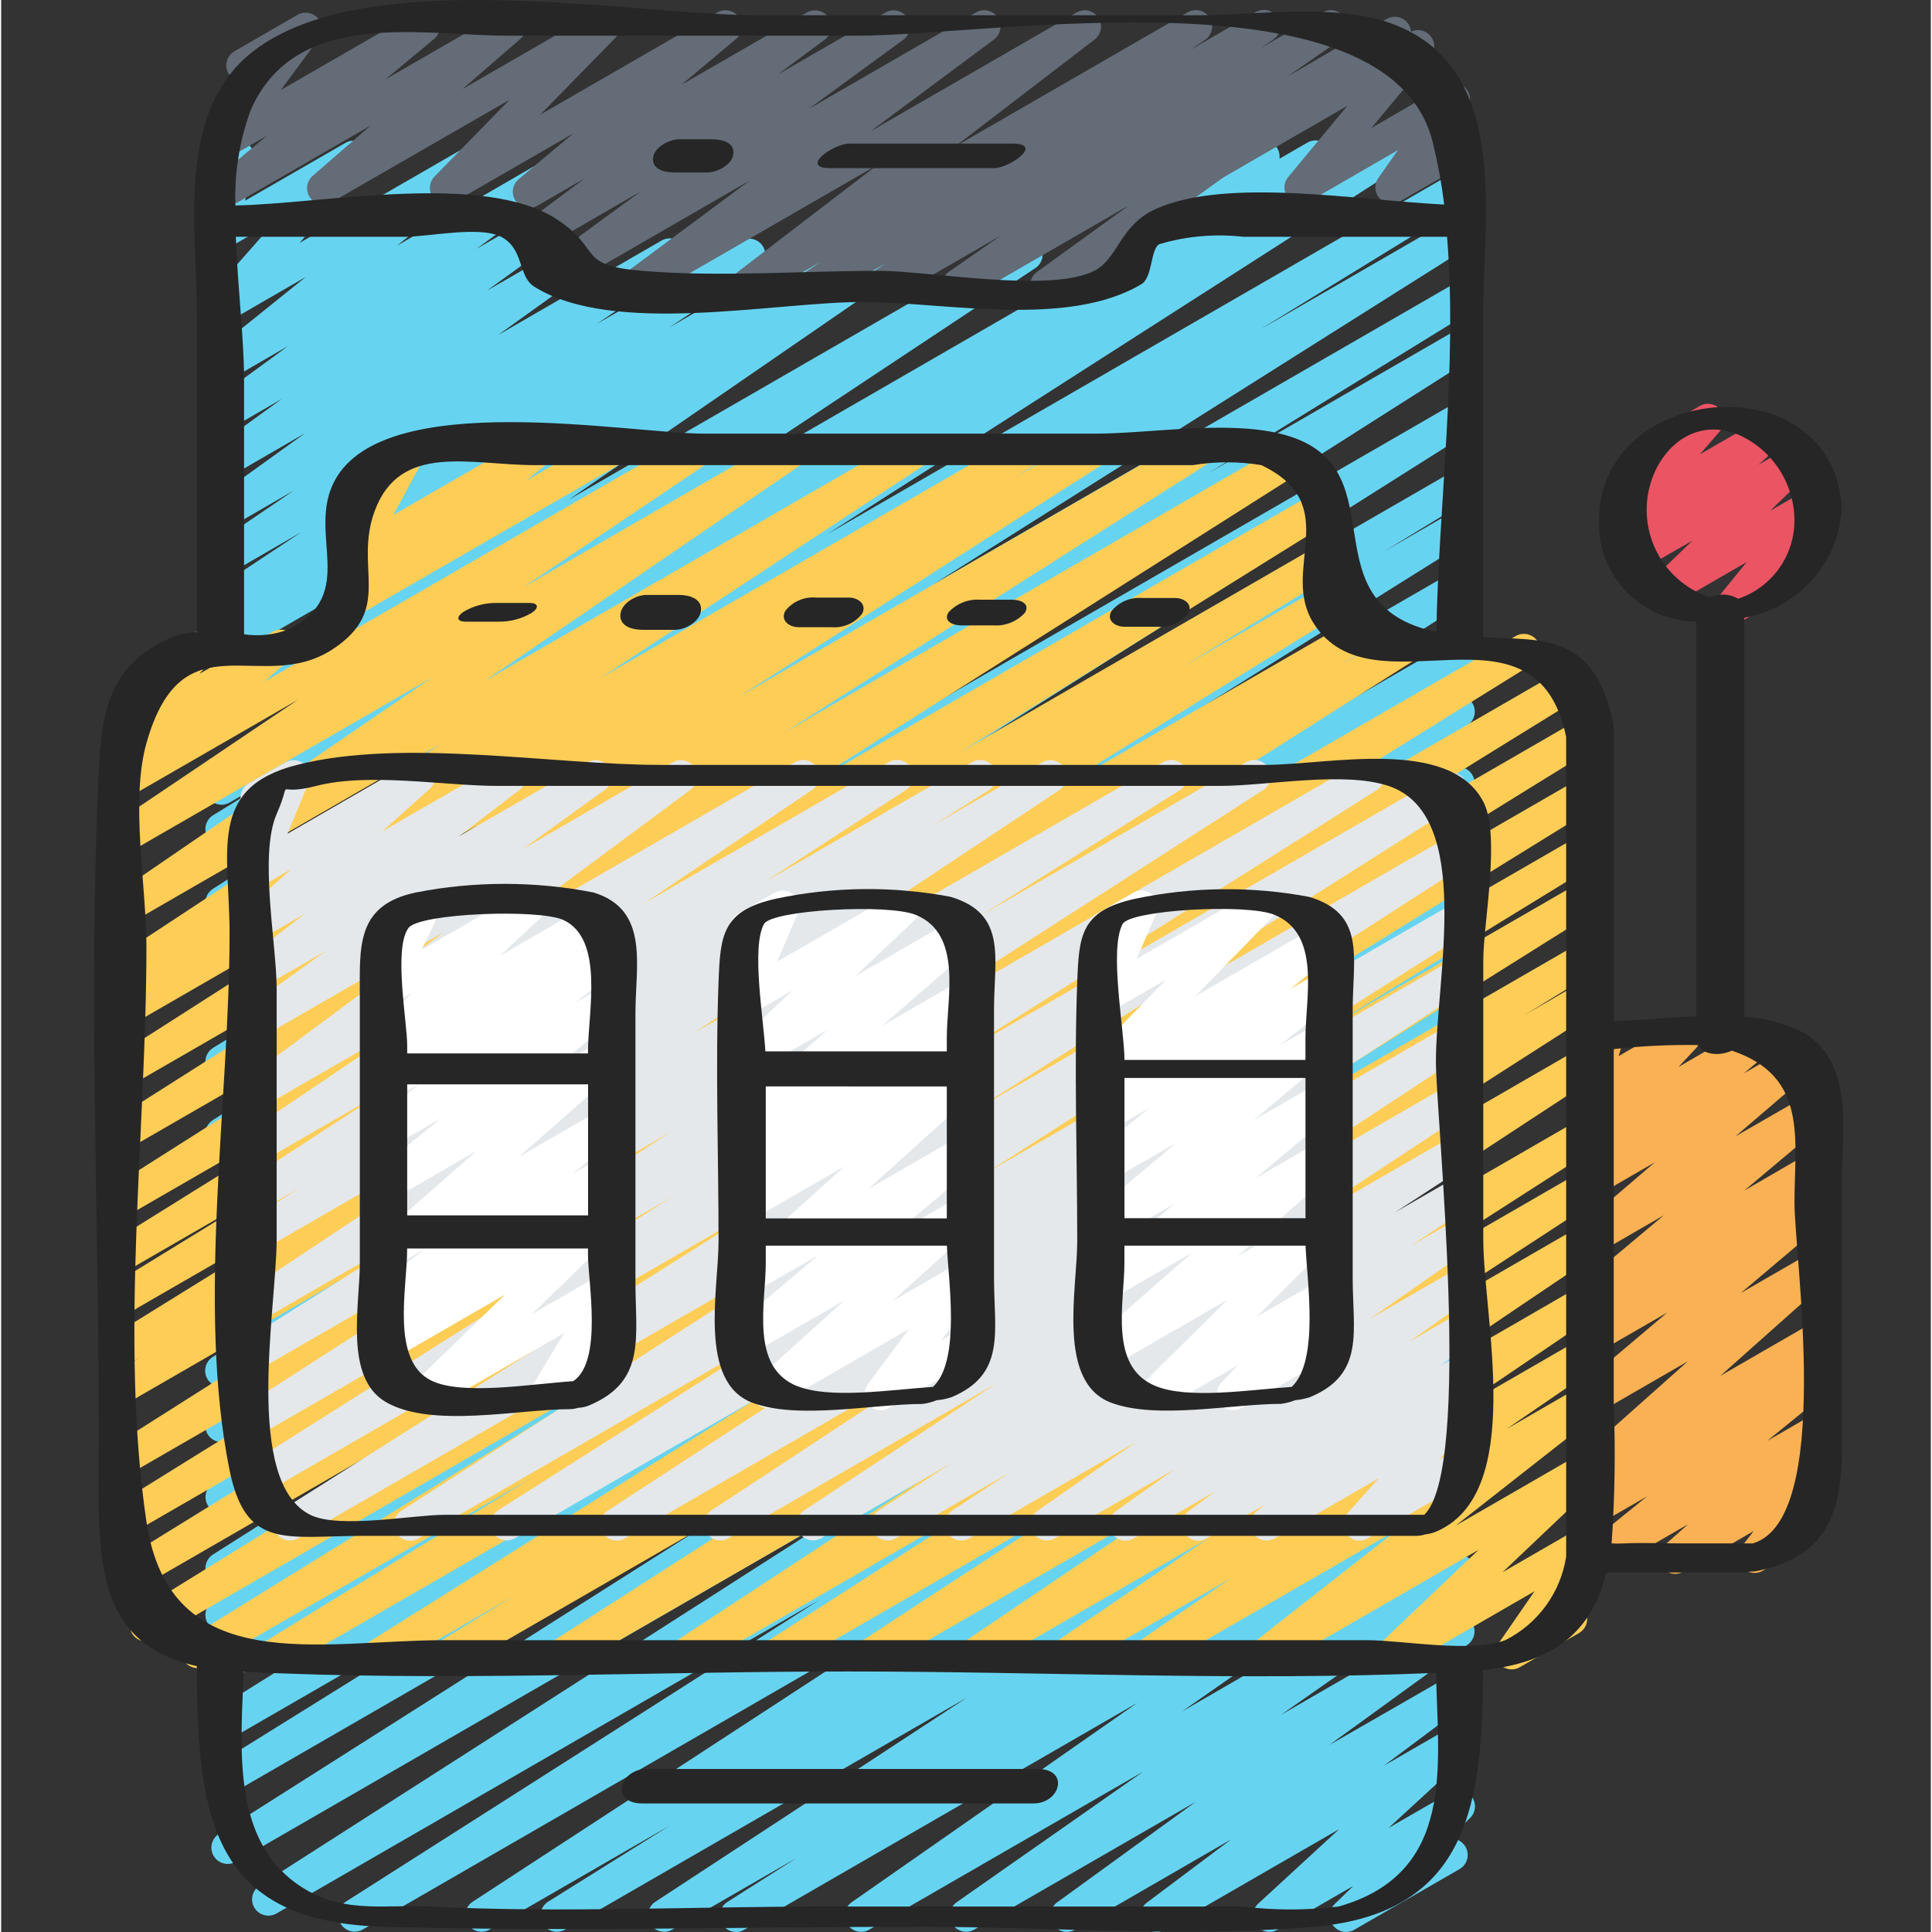 <svg height="505pt" viewBox="-24 0 505 505.614" width="505pt" xmlns="http://www.w3.org/2000/svg"><rect x="-24" y="0" width="505" height="505.614" fill="#333333" stroke="none"/><path d="m271.75 65.199c-1.516 0-2.918-.801-3.684-2.109s-.781-2.926-.039-4.246l4.516-8.055c-1.762-.32-3.137-1.703-3.445-3.469-.305-1.762.52-3.531 2.07-4.426l9.609-5.547c1.664-.961 3.766-.691 5.133.66 1.371 1.352 1.664 3.449.723 5.125l-3.551 6.332 21.109-12.195c2.039-1.156 4.633-.453 5.805 1.578s.488 4.625-1.535 5.812l-34.578 19.969c-.648.375-1.383.57-2.133.57zm0 0" fill="#66d4f1"/><path d="m168.336 505.613c-1.898-.004-3.562-1.258-4.09-3.078-.527-1.82.211-3.773 1.809-4.789l18.195-11.562-32.648 18.824c-1.996 1.117-4.516.461-5.715-1.48-1.199-1.945-.656-4.488 1.234-5.773l81.68-53.527-105.293 60.781c-2.008 1.125-4.551.453-5.738-1.52-1.191-1.973-.598-4.535 1.336-5.785l31.965-20-47.301 27.305c-1.992 1.098-4.5.438-5.691-1.504-1.191-1.938-.652-4.473 1.23-5.758l124.477-81.211-153.242 88.473c-2 1.086-4.5.406-5.684-1.539-1.18-1.945-.625-4.473 1.262-5.746l124.059-79.039-142.234 82.145c-1.996 1.066-4.48.391-5.66-1.547-1.176-1.934-.637-4.449 1.23-5.734l155.676-99.711-161.879 93.449c-2 1.082-4.5.406-5.68-1.539-1.18-1.945-.625-4.477 1.262-5.75l150.383-95.453-147.5 85.164c-2.016 1.133-4.57.457-5.758-1.527-1.188-1.988-.574-4.559 1.379-5.797l103.68-64.492-99.301 57.316c-2.004 1.059-4.484.363-5.648-1.578-1.164-1.941-.613-4.453 1.262-5.727l116.906-73.062-112.52 64.957c-2.012 1.09-4.523.398-5.699-1.566-1.172-1.965-.586-4.504 1.332-5.754l86.457-53.523-82.09 47.402c-2.016 1.117-4.555.43-5.73-1.551-1.18-1.98-.57-4.539 1.371-5.777l62.293-38.332-57.934 33.457c-2.004 1.105-4.523.43-5.707-1.531-1.184-1.957-.613-4.5 1.297-5.762l152.387-96.742-147.977 85.426c-2 1.086-4.5.406-5.68-1.539-1.18-1.945-.625-4.477 1.258-5.75l153.242-97.277-148.82 85.871c-2.016 1.133-4.57.457-5.758-1.531-1.188-1.984-.574-4.555 1.379-5.793l102.785-63.922-98.406 56.805c-2.008 1.16-4.57.504-5.777-1.477-1.207-1.984-.598-4.574 1.367-5.816l147.734-93.562-143.359 82.773c-2.004 1.09-4.512.406-5.688-1.551-1.176-1.953-.605-4.488 1.293-5.754l120.516-75.426-116.086 67.012c-2.023 1.152-4.594.473-5.781-1.527-1.188-2.004-.551-4.586 1.43-5.809l21.895-13.383-17.543 10.148c-2.004 1.07-4.492.383-5.664-1.559-1.172-1.945-.617-4.465 1.262-5.738l142.504-90.008-138.102 79.715c-2.008 1.148-4.566.488-5.766-1.492s-.602-4.555 1.344-5.801l154.777-98.406-150.355 86.824c-2.016 1.117-4.555.43-5.73-1.551-1.18-1.98-.57-4.539 1.371-5.777l67.906-41.812-63.547 36.691c-2.012 1.125-4.551.453-5.738-1.52-1.191-1.973-.598-4.535 1.336-5.785l139.73-88.176-135.328 78.141c-2.027 1.203-4.645.539-5.852-1.488-1.203-2.027-.535-4.645 1.492-5.852l54.211-33.277-49.852 28.781c-2.004 1.121-4.535.453-5.727-1.508-1.195-1.961-.621-4.516 1.297-5.777l148.977-95.438-144.547 83.48c-2.016 1.113-4.555.426-5.73-1.551-1.18-1.98-.57-4.539 1.371-5.781l22.305-13.711-17.918 10.359c-2 1.156-4.555.516-5.77-1.445-1.215-1.965-.648-4.539 1.277-5.809l96.23-63.836-91.766 52.949c-1.984 1.133-4.508.504-5.727-1.43-1.219-1.934-.699-4.48 1.18-5.781l88.012-60.586-83.465 48.176c-2.008 1.18-4.59.527-5.801-1.461-1.211-1.988-.605-4.582 1.363-5.824l6.965-4.473-2.562 1.461c-1.996 1.156-4.551.516-5.766-1.445-1.215-1.965-.648-4.539 1.277-5.809l23.383-15.504-18.859 10.902c-1.992 1.18-4.559.559-5.789-1.402s-.672-4.547 1.258-5.824l21.418-14.559-16.887 9.754c-1.969 1.145-4.488.535-5.723-1.375-1.238-1.914-.754-4.457 1.098-5.785l24.422-17.586-19.797 11.477c-1.965 1.129-4.473.523-5.703-1.379-1.234-1.902-.766-4.438 1.07-5.77l18.312-13.262-13.652 7.895c-1.969 1.145-4.484.547-5.727-1.359s-.77-4.453 1.074-5.785l19.984-14.617-15.359 8.875c-1.934 1.117-4.398.559-5.656-1.285-1.262-1.84-.891-4.344.852-5.738l24.746-19.898-19.941 11.52c-1.809 1.035-4.102.613-5.422-1-1.32-1.613-1.285-3.941.09-5.512l17.371-19.711-12.039 6.91c-1.461.844-3.281.75-4.645-.242-1.367-.996-2.016-2.699-1.66-4.348l2.695-12.613c-.922-.336-1.699-.984-2.191-1.836-1.18-2.035-.488-4.645 1.551-5.828l4.266-2.465c1.461-.848 3.285-.754 4.648.238 1.367.988 2.02 2.695 1.668 4.344l-2.289 10.59 26.293-15.145c1.812-1.051 4.113-.629 5.441.988 1.324 1.621 1.277 3.961-.109 5.531l-17.371 19.676 45.43-26.195c1.934-1.141 4.418-.59 5.688 1.262 1.27 1.852.887 4.367-.875 5.762l-24.746 19.898 36.148-20.949c1.965-1.148 4.484-.551 5.723 1.355 1.242 1.906.77 4.453-1.074 5.785l-19.984 14.637 16.367-9.445c1.965-1.129 4.473-.523 5.703 1.379 1.234 1.902.766 4.438-1.07 5.77l-18.305 13.254 22.75-13.109c1.973-1.141 4.488-.535 5.727 1.379 1.234 1.91.75 4.457-1.102 5.781l-24.453 17.562 42.809-24.746c1.988-1.152 4.531-.527 5.754 1.418s.688 4.508-1.215 5.801l-21.418 14.566 37.734-21.762c1.992-1.098 4.492-.441 5.691 1.488 1.195 1.934.668 4.465-1.203 5.758l-23.387 15.523 39.43-22.77c2.012-1.176 4.59-.527 5.801 1.465 1.211 1.988.605 4.578-1.363 5.824l-6.98 4.48 20.387-11.77c1.961-1 4.363-.344 5.543 1.516 1.18 1.863.75 4.316-.992 5.66l-88.023 60.59 117.461-67.766c2.004-1.242 4.633-.625 5.875 1.379 1.242 2.004.625 4.633-1.379 5.875l-96.23 63.82 167.707-96.828c2.008-1.059 4.492-.359 5.656 1.594 1.16 1.949.59 4.469-1.297 5.73l-22.246 13.652 36.488-21.07c2.012-1.176 4.594-.523 5.805 1.465 1.211 1.988.602 4.578-1.367 5.824l-148.98 95.445 163.207-94.234c2.027-1.203 4.645-.535 5.848 1.488 1.207 2.027.539 4.648-1.488 5.852l-54.117 33.219 49.758-28.723c2.008-1.125 4.551-.453 5.738 1.52 1.191 1.973.598 4.535-1.336 5.785l-139.777 88.184 135.375-78.156c2.016-1.117 4.555-.43 5.73 1.551 1.18 1.98.57 4.539-1.371 5.777l-67.727 41.711 63.367-36.582c2.008-1.148 4.566-.484 5.766 1.496 1.199 1.977.602 4.551-1.348 5.801l-154.887 98.457 150.469-86.867c2.008-1.129 4.551-.453 5.738 1.52 1.191 1.973.598 4.531-1.336 5.785l-142.43 89.973 138.027-79.691c2.023-1.152 4.594-.473 5.781 1.531 1.188 2 .551 4.586-1.43 5.809l-21.895 13.352 17.543-10.129c2.016-1.16 4.59-.492 5.789 1.5 1.199 1.996.578 4.582-1.395 5.816l-120.578 75.457 116.184-67.043c1.305-.789 2.93-.82 4.266-.086s2.176 2.129 2.207 3.652c.027 1.523-.758 2.949-2.062 3.734l-147.738 93.535 143.363-82.773c2.016-1.137 4.566-.457 5.754 1.527 1.188 1.988.578 4.559-1.379 5.797l-102.715 63.863 98.305-56.738c2.008-1.148 4.566-.488 5.766 1.492 1.199 1.98.602 4.555-1.348 5.801l-153.316 97.375 148.906-85.98c2.004-1.105 4.523-.43 5.707 1.531 1.184 1.957.613 4.5-1.297 5.766l-152.387 96.758 147.977-85.438c2.016-1.113 4.555-.426 5.73 1.555 1.18 1.98.574 4.535-1.371 5.777l-62.293 38.332 57.949-33.461c2.027-1.207 4.645-.543 5.852 1.48 1.207 2.023.543 4.645-1.48 5.852l-86.426 53.469 82.039-47.359c2.012-1.109 4.539-.426 5.719 1.543 1.18 1.969.59 4.516-1.332 5.77l-117.008 73.121 112.637-65.016c2.016-1.133 4.57-.457 5.758 1.527 1.188 1.988.574 4.559-1.379 5.797l-103.559 64.41 99.164-57.25c2.004-1.105 4.523-.43 5.707 1.527 1.184 1.961.613 4.504-1.297 5.766l-150.441 95.488 146.031-84.301c2.004-1.121 4.535-.453 5.727 1.508 1.195 1.965.621 4.516-1.297 5.781l-155.648 99.676 151.219-87.285c2-1.086 4.5-.41 5.68 1.539 1.184 1.945.629 4.473-1.258 5.746l-124.066 79.047 119.652-69.078c2.004-1.164 4.57-.52 5.781 1.457 1.215 1.973.629 4.555-1.316 5.812l-124.504 81.211 120.031-69.297c2.016-1.164 4.59-.496 5.789 1.496 1.199 1.996.578 4.582-1.395 5.816l-31.941 19.984 27.547-15.906c2-1.137 4.539-.484 5.742 1.473 1.207 1.957.645 4.516-1.27 5.789l-81.699 53.539 77.227-44.578c2-1.055 4.473-.371 5.645 1.562 1.168 1.934.629 4.445-1.234 5.723l-18.242 11.582 13.809-7.973c1.977-1.133 4.5-.512 5.723 1.414s.719 4.473-1.152 5.781l-74.836 52.223 70.266-40.559c1.973-1.121 4.48-.496 5.699 1.418 1.223 1.914.73 4.449-1.117 5.77l-48.914 34.242 44.332-25.598c1.957-1.082 4.418-.469 5.637 1.406 1.223 1.875.785 4.375-.996 5.727l-36.316 26.352 31.699-18.219c1.953-1.129 4.449-.539 5.695 1.344 1.242 1.883.805 4.41-1 5.762l-22.113 16.531 17.418-10.051c1.883-1.078 4.27-.574 5.555 1.172 1.285 1.746 1.059 4.176-.527 5.652l-21.199 19.5 16.172-9.32c1.863-1.09 4.25-.613 5.555 1.105 1.305 1.723 1.117 4.145-.434 5.645l-5.605 5.453c2.035-.355 4.035.801 4.742 2.742.707 1.945-.078 4.113-1.867 5.152l-27.539 15.871c-1.863 1.09-4.246.617-5.551-1.105-1.305-1.719-1.121-4.145.434-5.645l4.855-4.719-19.867 11.469c-1.883 1.078-4.27.574-5.555-1.172-1.285-1.746-1.059-4.18.527-5.656l21.199-19.504-45.629 26.332c-1.953 1.129-4.449.539-5.695-1.344-1.242-1.883-.805-4.41 1-5.766l22.078-16.555-40.961 23.664c-1.961 1.117-4.457.512-5.688-1.383-1.23-1.895-.773-4.418 1.047-5.758l36.301-26.336-58.027 33.484c-1.969 1.082-4.441.453-5.652-1.441-1.207-1.895-.742-4.402 1.07-5.734l48.871-34.219-71.742 41.387c-1.973 1.121-4.48.5-5.703-1.418-1.219-1.914-.727-4.449 1.121-5.766l74.848-52.242-102.938 59.426c-.648.387-1.383.598-2.133.605zm0 0" fill="#66d4f1"/><path d="m282.781 53.348c-1.93 0-3.621-1.297-4.121-3.164-.496-1.863.316-3.832 1.988-4.797l64-36.941c1.793-1.031 4.062-.633 5.395.949s1.34 3.887.016 5.477l-15.445 18.609 19.379-11.203c1.734-1.004 3.938-.664 5.289.816 1.352 1.477 1.492 3.699.336 5.336l-5.121 7.27.855-.492c2.039-1.16 4.629-.457 5.805 1.574 1.172 2.031.484 4.629-1.539 5.812l-17.594 10.148c-1.734.996-3.926.656-5.277-.82-1.348-1.473-1.492-3.688-.348-5.324l5.121-7.289-23.273 13.434c-1.789 1.043-4.07.648-5.406-.938-1.336-1.586-1.34-3.898-.012-5.488l15.445-18.602-43.355 25.027c-.648.387-1.383.594-2.137.605zm0 0" fill="#636c77"/><path d="m188.961 78.949c-1.879 0-3.535-1.223-4.086-3.016-.551-1.793.133-3.734 1.688-4.785l3.797-2.559-16.98 9.75c-1.949 1.125-4.438.547-5.684-1.324-1.25-1.871-.832-4.391.953-5.758l36.695-28.109-61.023 35.191c-1.957 1.141-4.465.551-5.707-1.34-1.246-1.891-.797-4.426 1.023-5.773l32.246-23.965-48.598 28.059c-1.957 1.105-4.441.5-5.668-1.387-1.23-1.883-.785-4.398 1.02-5.746l24.746-18.09-22.281 12.883c-1.953 1.105-4.426.508-5.66-1.367-1.234-1.871-.809-4.379.977-5.738l12.234-9.148-12.371 7.141c-1.914 1.098-4.352.555-5.617-1.254-1.266-1.809-.941-4.285.746-5.707l14.258-11.949-31.078 17.922c-1.848 1.062-4.195.605-5.5-1.078-1.309-1.68-1.176-4.07.312-5.598l19.625-20.078-46.566 26.812c-1.906 1.113-4.344.59-5.625-1.207s-.98-4.273.691-5.715l15.172-13.164-34.918 20.164c-1.918 1.121-4.379.582-5.652-1.238-1.273-1.824-.934-4.316.781-5.734l12.68-10.562-9.82 5.672c-1.75 1.008-3.969.652-5.312-.855-1.344-1.504-1.449-3.746-.254-5.371l10.105-13.699c-1.871.52-3.859-.297-4.828-1.977-1.18-2.043-.48-4.652 1.559-5.828l16.496-9.535c1.75-1.016 3.977-.664 5.324.844 1.352 1.512 1.453 3.762.246 5.387l-9.898 13.422 35.191-20.289c1.918-1.105 4.363-.559 5.629 1.254 1.266 1.816.934 4.297-.762 5.715l-12.684 10.539 30.379-17.508c1.902-1.094 4.324-.562 5.598 1.223 1.273 1.785.984 4.242-.664 5.688l-15.164 13.141 34.789-20.051c1.848-1.066 4.195-.605 5.504 1.074 1.305 1.684 1.172 4.07-.312 5.598l-19.629 20.078 46.363-26.75c1.914-1.098 4.352-.555 5.617 1.254s.941 4.285-.746 5.707l-14.25 11.945 32.812-18.906c1.949-1.105 4.426-.508 5.66 1.367 1.234 1.871.805 4.379-.977 5.738l-12.254 9.105 28.16-16.211c1.961-1.109 4.441-.5 5.672 1.383 1.227 1.887.781 4.402-1.023 5.75l-24.746 18.098 43.742-25.23c1.957-1.141 4.465-.551 5.711 1.34 1.246 1.891.793 4.426-1.027 5.773l-32.238 23.965 53.891-31.078c1.941-1.117 4.422-.539 5.668 1.324 1.246 1.863.84 4.375-.934 5.75l-36.625 28.074 60.918-35.148c1.992-1.18 4.562-.559 5.793 1.402 1.227 1.961.668 4.547-1.262 5.824l-3.789 2.559 16.973-9.785c1.293-.812 2.918-.875 4.266-.16 1.348.711 2.215 2.09 2.27 3.613.059 1.523-.703 2.961-1.992 3.773l-3.168 2.141 16.25-9.367c1.98-1.156 4.52-.535 5.746 1.402 1.23 1.938.707 4.496-1.184 5.797l-13.652 9.508 25.875-15.004c1.965-1.125 4.469-.52 5.703 1.383 1.23 1.902.762 4.438-1.07 5.77l-67.023 48.531c.461 1.844-.355 3.773-2.004 4.727l-22.535 12.977c-1.969 1.129-4.473.523-5.707-1.379-1.23-1.902-.762-4.438 1.07-5.77l24.168-17.492-42.668 24.641c-1.973 1.105-4.469.477-5.684-1.438-1.211-1.91-.719-4.438 1.121-5.754l13.652-9.508-28.93 16.699c-1.984 1.117-4.492.48-5.703-1.449-1.211-1.93-.695-4.465 1.172-5.77l3.117-2.113-16.215 9.387c-.641.363-1.367.555-2.105.555zm0 0" fill="#636c77"/><path d="m93.172 437.348c-1.914.004-3.594-1.27-4.113-3.109-.52-1.844.254-3.805 1.887-4.801l19.141-11.727-33.016 19.031c-2.008 1.086-4.512.402-5.688-1.551-1.176-1.957-.605-4.492 1.293-5.754l119.277-74.828-142.258 82.133c-2.012 1.09-4.523.398-5.699-1.566-1.172-1.965-.586-4.504 1.328-5.754l69.855-42.848-85.785 49.492c-2.004 1.043-4.477.344-5.633-1.594-1.16-1.941-.605-4.449 1.262-5.719l123.078-76.09-132.164 76.398c-2.008 1.07-4.504.379-5.672-1.574s-.598-4.477 1.293-5.738l139.137-86.121-140.09 80.871c-2.016 1.137-4.57.457-5.758-1.527s-.574-4.555 1.379-5.793l136.754-84.48-132.805 76.629c-2.004 1.07-4.5.379-5.668-1.57-1.172-1.953-.602-4.48 1.293-5.742l139.543-86.629-135.168 78.035c-2.004 1.102-4.523.426-5.707-1.531s-.609-4.5 1.297-5.766l160.582-101.75-156.172 90.164c-2.016 1.098-4.539.398-5.707-1.578-1.172-1.973-.566-4.52 1.363-5.762l6.605-4.02-2.262 1.297c-2.004 1.074-4.5.379-5.668-1.57-1.172-1.953-.602-4.48 1.293-5.742l82.406-51.062-78.031 45.055c-2.016 1.113-4.551.426-5.73-1.551-1.176-1.98-.57-4.539 1.371-5.777l40.312-24.75-35.961 20.781c-2.008 1.105-4.535.426-5.715-1.543-1.184-1.969-.594-4.52 1.328-5.77l98.895-61.605-94.508 54.562c-2.004 1.105-4.523.43-5.707-1.531-1.184-1.957-.613-4.5 1.297-5.762l132.523-84.012-128.113 73.957c-2.004 1.102-4.523.43-5.707-1.531-1.184-1.957-.613-4.5 1.297-5.766l110.617-70.246-106.207 61.305c-1.996 1.07-4.48.391-5.656-1.543-1.18-1.938-.641-4.453 1.227-5.734l95.062-60.801-90.633 52.336c-2.008 1.07-4.5.379-5.672-1.574-1.168-1.953-.598-4.477 1.297-5.742l5.355-3.316-.98.562c-1.996 1.137-4.535.484-5.742-1.473-1.203-1.957-.641-4.516 1.273-5.789l85.211-56.055-80.742 46.617c-1.984 1.152-4.531.523-5.754-1.422-1.223-1.941-.684-4.508 1.215-5.797l83.031-56.801-78.508 45.312c-1.984 1.102-4.484.453-5.688-1.473-1.203-1.922-.688-4.453 1.172-5.754l48.008-32.34-43.52 25.102c-1.902 1.098-4.328.566-5.602-1.223-1.273-1.793-.98-4.254.68-5.695l7.031-6.086-2.109 1.223c-1.805 1.047-4.105.637-5.434-.977-1.328-1.609-1.297-3.945.074-5.52l6.453-7.422c-1.582-.543-2.703-1.961-2.863-3.625-.164-1.664.664-3.27 2.113-4.109l15.598-9.008c1.805-1.051 4.105-.641 5.434.973 1.332 1.609 1.297 3.945-.074 5.52l-3.523 4.055 19.078-10.957c1.91-1.117 4.355-.594 5.637 1.211 1.277 1.801.973 4.281-.711 5.719l-7.031 6.074 111.188-64.207c1.984-1.098 4.484-.449 5.688 1.473 1.203 1.926.688 4.457-1.172 5.758l-47.984 32.324 68.523-39.562c1.992-1.215 4.59-.605 5.832 1.367 1.246 1.977.672 4.582-1.285 5.852l-83.035 56.789 110.879-64c2.004-1.199 4.598-.566 5.824 1.422 1.227 1.988.629 4.59-1.344 5.844l-85.223 56.055 109.688-63.32c2.023-1.211 4.645-.551 5.855 1.469 1.211 2.023.555 4.645-1.469 5.855l-5.469 3.414 18.535-10.738c2.016-1.223 4.637-.578 5.863 1.434 1.223 2.016.578 4.641-1.434 5.863l-95.055 60.734 117.887-68.031c2.012-1.145 4.57-.484 5.766 1.496 1.199 1.977.605 4.551-1.344 5.801l-110.66 70.238 131.508-75.945c2.016-1.223 4.641-.574 5.863 1.441 1.219 2.016.574 4.641-1.445 5.863l-132.547 84.043 136.652-78.871c2.016-1.164 4.59-.496 5.789 1.496 1.199 1.996.578 4.582-1.395 5.816l-98.766 61.523 94.586-54.613c2.016-1.113 4.551-.426 5.73 1.555 1.176 1.98.57 4.535-1.371 5.777l-40.105 24.602 36.633-21.156c1.309-.781 2.934-.809 4.266-.066 1.332.738 2.168 2.137 2.195 3.66.023 1.523-.766 2.945-2.074 3.73l-82.535 51.129 84.539-48.809c2.023-1.152 4.594-.473 5.781 1.531 1.188 2 .551 4.586-1.43 5.805l-6.535 3.977 15.359-8.855c2.008-1.148 4.566-.484 5.766 1.492 1.199 1.98.602 4.555-1.344 5.805l-160.668 101.766 187.027-107.969c2.016-1.137 4.566-.461 5.754 1.527 1.188 1.984.578 4.555-1.379 5.793l-139.512 86.605 147.688-85.285c2.016-1.133 4.57-.457 5.758 1.531 1.188 1.984.574 4.555-1.379 5.793l-136.801 84.574 136.859-79.02c2.012-1.09 4.523-.402 5.699 1.562 1.172 1.965.586 4.508-1.328 5.758l-139.094 86.035 134.723-77.766c2.012-1.09 4.523-.398 5.699 1.566 1.172 1.965.586 4.504-1.328 5.754l-123.156 76.145 118.785-68.582c2.016-1.113 4.555-.426 5.73 1.551 1.18 1.98.57 4.539-1.371 5.777l-69.758 42.789 65.398-37.762c2.016-1.16 4.59-.496 5.789 1.5 1.199 1.992.578 4.578-1.395 5.812l-119.262 74.82 114.867-66.328c2.023-1.152 4.594-.473 5.781 1.531 1.188 2 .551 4.586-1.43 5.809l-19.027 11.688 14.719-8.531c2.004-1.121 4.535-.453 5.727 1.508 1.195 1.961.621 4.516-1.297 5.777l-113.742 72.895 109.277-63.078c1.992-1.086 4.484-.422 5.672 1.508 1.191 1.93.664 4.453-1.199 5.746l-111.207 72.941 106.734-61.629c2.008-1.176 4.59-.527 5.801 1.465 1.211 1.988.605 4.578-1.363 5.824l-61.531 39.535 57.094-32.965c2.004-1.164 4.57-.52 5.781 1.457 1.211 1.973.629 4.555-1.316 5.812l-57.66 37.641 53.195-30.719c1.984-1.102 4.484-.453 5.688 1.473 1.203 1.922.688 4.453-1.172 5.754l-59.734 40.305 55.211-31.883c1.992-1.18 4.562-.555 5.789 1.406 1.23 1.961.672 4.543-1.258 5.824l-39.875 27.059 35.344-20.406c1.98-1.102 4.477-.461 5.684 1.457s.707 4.445-1.145 5.754l-24.012 16.453 19.473-11.238c1.941-1.125 4.422-.555 5.676 1.305 1.254 1.859.855 4.375-.914 5.754l-37.547 29.465 32.801-18.938c1.887-1.164 4.352-.691 5.672 1.086 1.32 1.781 1.059 4.273-.602 5.742l-25.566 24.277 20.48-11.82c1.727-1 3.922-.668 5.273.797 1.355 1.469 1.512 3.68.375 5.324l-9.555 13.855c2.047-.656 4.266.316 5.172 2.266.906 1.953.219 4.273-1.605 5.418l-15.602 9.008c-1.727 1.012-3.926.688-5.285-.785-1.359-1.469-1.516-3.688-.371-5.332l9.48-13.738-35.133 20.293c-1.883 1.188-4.367.723-5.695-1.066-1.332-1.785-1.062-4.297.617-5.762l25.551-24.301-53.855 31.129c-1.938 1.117-4.406.547-5.66-1.309-1.254-1.852-.863-4.355.891-5.742l37.547-29.457-63.25 36.508c-1.973 1.062-4.434.418-5.633-1.48-1.195-1.898-.719-4.398 1.094-5.723l24.047-16.484-41.02 23.688c-1.984 1.152-4.531.523-5.754-1.418-1.223-1.945-.684-4.512 1.215-5.801l39.766-26.984-59.266 34.203c-1.977 1.062-4.441.406-5.633-1.5-1.191-1.902-.699-4.406 1.121-5.719l59.73-40.328-82.328 47.547c-1.996 1.137-4.535.484-5.742-1.473-1.203-1.957-.641-4.516 1.27-5.789l57.645-37.633-77.789 44.895c-2.004 1.141-4.551.484-5.754-1.484-1.199-1.969-.621-4.535 1.309-5.797l61.516-39.523-81.051 46.805c-1.992 1.082-4.48.422-5.672-1.508-1.188-1.93-.66-4.453 1.203-5.746l111.223-72.961-138.934 80.215c-2 1.098-4.512.43-5.699-1.52-1.188-1.949-.629-4.484 1.262-5.762l113.648-72.82-138.762 80.102c-.645.387-1.379.594-2.133.605zm0 0" fill="#fdcd56"/><path d="m66.711 161.918c-1.809-.004-3.422-1.148-4.02-2.855s-.055-3.609 1.355-4.738l5.812-4.652c-1.656.934-3.73.656-5.086-.676-1.355-1.332-1.668-3.402-.758-5.074l8.004-14.859-.188.113c-1.32.773-2.957.781-4.285.02-1.328-.766-2.145-2.18-2.141-3.711s.828-2.941 2.156-3.699l13.219-7.629c1.652-.953 3.734-.691 5.102.637 1.371 1.328 1.691 3.402.789 5.082l-8.008 14.863 35.645-20.559c1.934-1.117 4.398-.555 5.66 1.285 1.258 1.844.887 4.344-.855 5.738l-5.801 4.645 20.207-11.668c1.32-.773 2.953-.781 4.281-.016 1.328.762 2.145 2.176 2.141 3.707s-.824 2.945-2.156 3.699l-68.941 39.801c-.648.367-1.387.559-2.133.547zm0 0" fill="#fdcd56"/><path d="m83.043 403.215c-1.895 0-3.562-1.25-4.098-3.066-.531-1.82.199-3.77 1.793-4.793l125.758-80.938-152.809 88.191c-2.008 1.148-4.566.484-5.766-1.496-1.199-1.977-.602-4.551 1.348-5.801l127.215-80.531-132.172 76.332c-2.02 1.219-4.641.57-5.859-1.445-1.219-2.02-.57-4.641 1.445-5.859l111.676-70.578-107.262 61.918c-2.012 1.176-4.594.527-5.805-1.461-1.211-1.992-.602-4.582 1.367-5.828l111.648-71.781-107.211 61.891c-2.012 1.129-4.551.457-5.742-1.52-1.188-1.973-.598-4.531 1.336-5.785l51.953-32.715-47.559 27.484c-1.984 1.059-4.449.398-5.633-1.516-1.188-1.91-.684-4.414 1.145-5.719l95.703-63.609-91.215 52.609c-2.004 1.102-4.523.426-5.707-1.531s-.609-4.5 1.297-5.766l14.422-9.129-10.012 5.77c-1.992 1.098-4.5.434-5.691-1.504-1.191-1.941-.652-4.477 1.23-5.762l36.496-23.797-32.035 18.492c-1.988 1.133-4.516.496-5.727-1.445-1.215-1.938-.684-4.492 1.207-5.785l43.859-29.645-39.34 22.707c-1.953 1.113-4.438.516-5.672-1.363-1.238-1.883-.801-4.398.996-5.754l52.156-38.707-47.48 27.402c-1.961 1.09-4.43.477-5.652-1.406-1.223-1.883-.777-4.391 1.02-5.734l21.395-15.449-16.762 9.68c-1.941 1.094-4.398.504-5.641-1.348-1.238-1.855-.84-4.352.914-5.727l16-12.324-11.273 6.52c-1.895 1.113-4.324.602-5.613-1.176-1.289-1.777-1.016-4.246.633-5.699l12.566-11.25-7.586 4.379c-1.582.914-3.57.719-4.941-.488-1.375-1.203-1.832-3.148-1.133-4.836l5.648-13.652c-2.055.477-4.152-.621-4.93-2.582-.781-1.961-.008-4.199 1.816-5.262l9.625-5.512c1.582-.914 3.57-.719 4.945.484 1.371 1.207 1.828 3.152 1.129 4.84l-5.527 13.348 32.34-18.672c1.875-1.008 4.207-.477 5.465 1.242 1.254 1.723 1.051 4.102-.48 5.582l-12.57 11.266 31.387-18.09c1.941-1.094 4.398-.508 5.641 1.348 1.238 1.852.84 4.348-.914 5.727l-16.008 12.297 33.602-19.371c1.969-1.129 4.473-.523 5.707 1.379 1.23 1.902.762 4.438-1.07 5.77l-21.402 15.457 39.152-22.605c1.953-1.113 4.438-.516 5.672 1.367 1.234 1.879.801 4.395-.996 5.75l-52.141 38.699 79.359-45.824c1.992-1.18 4.562-.559 5.793 1.402 1.227 1.961.668 4.547-1.262 5.824l-43.887 29.637 63.898-36.855c1.301-.801 2.926-.844 4.266-.121 1.34.727 2.195 2.113 2.234 3.637.043 1.523-.73 2.957-2.027 3.754l-36.523 23.809 53.836-31.078c2.02-1.223 4.641-.574 5.863 1.441 1.219 2.016.574 4.641-1.441 5.863l-14.508 9.164 28.52-16.469c1.996-1.16 4.551-.52 5.766 1.445 1.215 1.965.648 4.535-1.277 5.809l-95.633 63.57 122.707-70.824c2.02-1.219 4.641-.57 5.859 1.445 1.219 2.016.57 4.641-1.445 5.859l-51.883 32.672 69.223-39.977c2.012-1.227 4.637-.594 5.867 1.422 1.227 2.012.59 4.637-1.422 5.863l-111.668 71.766 136.984-79.051c2.02-1.219 4.641-.57 5.859 1.445 1.219 2.016.57 4.641-1.445 5.859l-111.676 70.551 129.133-74.555c2.012-1.148 4.57-.484 5.766 1.496 1.199 1.977.605 4.551-1.344 5.801l-127.207 80.527 124.664-71.969c2-1.098 4.512-.43 5.699 1.52 1.188 1.949.633 4.484-1.262 5.762l-125.781 80.953 121.344-70.051c2.008-1.148 4.566-.484 5.766 1.496 1.199 1.977.602 4.551-1.348 5.801l-80.512 51.199 76.102-43.938c2.004-1.164 4.57-.52 5.781 1.457 1.211 1.973.629 4.555-1.316 5.812l-89.797 58.59 85.332-49.254c2.004-1.199 4.598-.566 5.824 1.422 1.227 1.984.625 4.59-1.344 5.84l-71.578 47.113 67.098-38.73c1.996-1.117 4.512-.465 5.715 1.48 1.199 1.941.656 4.488-1.234 5.77l-50.348 33.215 45.824-26.453c1.996-1.102 4.5-.438 5.695 1.5 1.191 1.941.648 4.477-1.23 5.762l-18.902 12.336 14.508-8.352c1.988-1.102 4.492-.445 5.688 1.488 1.199 1.93.668 4.461-1.199 5.754l-15.004 9.941 10.516-6.059c1.973-1.09 4.453-.461 5.664 1.441 1.211 1.902.734 4.422-1.09 5.746l-25.859 18.039 21.258-12.273c1.973-1.156 4.508-.551 5.746 1.371s.742 4.48-1.129 5.797l-15.309 10.934 10.691-6.172c1.961-1.121 4.453-.523 5.691 1.367 1.234 1.887.789 4.414-1.023 5.762l-7.16 5.281 2.492-1.434c1.938-1.074 4.371-.492 5.609 1.344 1.238 1.836.867 4.312-.855 5.703l-3.543 2.773c1.809-.398 3.668.414 4.602 2.012.938 1.594.734 3.613-.496 4.996l-8.234 9.223 2.918-1.707c2.027-1.059 4.527-.332 5.672 1.645 1.145 1.98.523 4.512-1.406 5.738l-25.93 14.977c-1.812 1.035-4.109.609-5.43-1.012-1.316-1.617-1.27-3.953.113-5.516l8.223-9.219-27.305 15.746c-1.934 1.074-4.371.488-5.609-1.348-1.238-1.832-.863-4.309.855-5.703l2.391-1.875-15.453 8.926c-1.961 1.121-4.453.523-5.691-1.367-1.238-1.887-.789-4.41 1.023-5.758l7.133-5.266-21.477 12.391c-1.977 1.156-4.512.551-5.75-1.371-1.238-1.922-.738-4.48 1.133-5.797l15.359-10.941-31.402 18.109c-1.973 1.09-4.457.461-5.668-1.441-1.211-1.902-.73-4.418 1.094-5.746l25.848-18.031-43.684 25.219c-1.988 1.098-4.492.441-5.688-1.488-1.199-1.934-.672-4.465 1.199-5.758l14.934-9.898-29.73 17.145c-1.996 1.098-4.5.438-5.691-1.504-1.195-1.941-.652-4.477 1.23-5.758l18.969-12.367-34.039 19.629c-1.988 1.07-4.465.406-5.652-1.512-1.188-1.922-.676-4.434 1.172-5.734l50.348-33.281-70.129 40.527c-1.992 1.082-4.48.418-5.672-1.512-1.188-1.926-.66-4.449 1.199-5.742l71.598-47.121-94.156 54.375c-2 1.133-4.539.484-5.742-1.473-1.207-1.957-.645-4.516 1.27-5.789l89.805-58.59-114.168 65.852c-2 1.082-4.5.406-5.68-1.539-1.18-1.945-.625-4.477 1.258-5.75l80.445-51.133-101.215 58.422c-.645.387-1.379.594-2.133.605zm0 0" fill="#e4e8eb"/><path d="m206.215 369.082c-1.617 0-3.094-.914-3.816-2.359-.723-1.445-.566-3.176.402-4.469l10.777-14.445-34.938 20.164c-1.875 1.02-4.219.492-5.48-1.23-1.262-1.727-1.051-4.117.488-5.598l23.043-20.84-24.398 14.082c-1.91 1.07-4.32.523-5.578-1.27-1.258-1.789-.957-4.242.699-5.676l22.449-18.938-17.562 10.105c-1.875 1.02-4.219.492-5.48-1.23-1.262-1.727-1.051-4.117.488-5.598l29.348-26.504-24.355 14.055c-1.953 1.129-4.449.539-5.691-1.344-1.242-1.883-.805-4.41 1-5.766l3.523-2.637c-1.961.457-3.973-.52-4.828-2.34-.855-1.82-.324-3.992 1.277-5.211l6.75-5.121-2.031 1.168c-1.906 1.113-4.344.59-5.625-1.207s-.98-4.273.695-5.711l25.078-21.77-20.148 11.629c-1.883 1.148-4.328.668-5.645-1.102-1.312-1.773-1.059-4.254.586-5.723l15.863-15.004-10.805 6.23c-1.586.914-3.582.711-4.953-.5-1.375-1.215-1.816-3.172-1.105-4.859l5.523-12.996c-2.047.414-4.094-.711-4.836-2.664-.742-1.949.035-4.152 1.84-5.203l9.633-5.562c1.59-.914 3.582-.715 4.957.5 1.371 1.215 1.816 3.172 1.102 4.859l-5.375 12.664 31.223-18.016c1.887-1.168 4.352-.695 5.672 1.086 1.32 1.777 1.059 4.273-.602 5.742l-15.871 15 27.16-15.684c1.906-1.133 4.363-.617 5.652 1.188 1.289 1.805.98 4.297-.711 5.73l-25.07 21.762 20.727-11.945c1.949-1.137 4.445-.555 5.695 1.324 1.254 1.879.824 4.406-.977 5.766l-6.758 5.164 2.047-1.18c1.953-1.129 4.449-.539 5.695 1.344 1.242 1.887.805 4.41-1 5.766l-3.527 2.637c1.895-.438 3.844.461 4.746 2.184.898 1.723.52 3.836-.922 5.137l-29.348 26.504 24.355-14.051c1.914-1.094 4.344-.551 5.609 1.25 1.266 1.805.949 4.273-.727 5.703l-22.445 18.926 17.562-10.137c1.879-1.02 4.219-.492 5.48 1.23 1.262 1.727 1.055 4.117-.488 5.598l-23.039 20.836 18.047-10.453c1.754-1.004 3.973-.641 5.312.871 1.344 1.508 1.441 3.754.234 5.375l-10.785 14.449 5.238-3.012c2.027-1.062 4.527-.336 5.672 1.645 1.145 1.98.523 4.508-1.406 5.734l-23.219 13.34c-.637.383-1.363.594-2.105.605zm0 0" fill="#fff"/><path d="m87.207 369.082c-1.738.004-3.305-1.051-3.961-2.66-.656-1.613-.266-3.461.984-4.672l23.66-22.973-29.445 17c-1.941 1.086-4.391.5-5.629-1.348-1.238-1.848-.852-4.336.891-5.719l8.883-6.824-4.145 2.395c-1.941 1.117-4.41.547-5.664-1.305-1.254-1.852-.863-4.359.891-5.742l13.016-10.238-8.254 4.762c-1.898 1.102-4.328.582-5.609-1.203-1.281-1.789-.996-4.258.66-5.703l26.906-23.637-21.957 12.664c-1.922 1.078-4.348.516-5.602-1.301-1.25-1.816-.91-4.285.781-5.695l17.512-14.219-12.691 7.312c-1.934 1.094-4.387.52-5.633-1.324-1.246-1.844-.863-4.336.871-5.723l12.086-9.48-7.324 4.215c-1.938 1.102-4.398.523-5.645-1.328-1.246-1.848-.855-4.344.895-5.73l7.934-6.184-3.184 1.832c-1.883 1.109-4.297.617-5.598-1.141-1.297-1.758-1.059-4.211.555-5.684l10.387-9.703-5.344 3.09c-1.617.926-3.652.695-5.02-.574-1.371-1.27-1.754-3.281-.953-4.965l4.812-10.078c-1.969.105-3.754-1.156-4.312-3.047-.562-1.891.242-3.918 1.949-4.906l9.637-5.562c1.617-.926 3.645-.691 5.012.574 1.367 1.266 1.758 3.27.961 4.953l-4.445 9.344 25.762-14.906c1.883-1.109 4.297-.617 5.598 1.141 1.297 1.758 1.059 4.211-.555 5.688l-10.379 9.691 24.168-14.012c1.941-1.125 4.422-.551 5.676 1.305 1.254 1.859.855 4.375-.914 5.754l-7.945 6.188 5.887-3.414c1.938-1.094 4.391-.52 5.637 1.324 1.246 1.844.863 4.336-.875 5.723l-12.074 9.523 7.34-4.266c1.926-1.105 4.379-.547 5.637 1.281 1.258 1.832.906 4.32-.816 5.723l-17.527 14.262 12.715-7.332c1.902-1.105 4.332-.582 5.613 1.203 1.281 1.789.992 4.254-.664 5.703l-26.906 23.637 21.957-12.664c1.934-1.09 4.379-.512 5.625 1.324 1.246 1.836.875 4.32-.855 5.715l-12.961 10.242 8.191-4.723c1.941-1.086 4.391-.5 5.629 1.348 1.238 1.848.852 4.336-.891 5.719l-8.926 6.895 4.188-2.414c1.863-1.09 4.25-.613 5.555 1.105 1.305 1.719 1.117 4.145-.434 5.645l-23.656 22.965 18.555-10.703c1.684-.961 3.805-.664 5.164.719 1.355 1.387 1.609 3.516.613 5.18l-8.27 13.711 2.492-1.434c2.039-1.156 4.629-.453 5.801 1.578 1.176 2.031.488 4.625-1.535 5.812l-16.855 9.688c-1.68.965-3.805.672-5.164-.715-1.359-1.383-1.613-3.508-.621-5.176l8.277-13.719-33.988 19.625c-.645.383-1.383.586-2.133.59zm0 0" fill="#fff"/><path d="m278.125 369.082c-1.73 0-3.293-1.039-3.953-2.641-.66-1.598-.289-3.438.941-4.656l21.793-21.625-30.719 17.742c-1.898 1.066-4.293.535-5.562-1.234-1.266-1.77-1-4.207.621-5.66l26.539-23.254-21.609 12.469c-1.914 1.098-4.352.551-5.617-1.258s-.941-4.285.746-5.707l21.75-18.227-16.887 9.734c-1.914 1.094-4.344.551-5.609-1.25-1.266-1.805-.949-4.277.73-5.703l22.246-18.723-17.367 10.02c-1.93 1.094-4.379.527-5.629-1.305-1.254-1.832-.891-4.32.832-5.719l15.293-12.238-10.496 6.059c-1.938 1.117-4.41.547-5.66-1.305-1.254-1.852-.867-4.359.891-5.742l12.629-9.918-7.816 4.516c-1.844 1.066-4.191.605-5.5-1.078-1.309-1.68-1.176-4.07.312-5.594l19.832-20.414-14.66 8.465c-1.598.922-3.602.715-4.977-.516-1.371-1.227-1.801-3.195-1.066-4.883l5.375-12.359c-1.758.309-3.523-.516-4.418-2.062-1.18-2.039-.484-4.648 1.551-5.828l9.637-5.566c1.594-.914 3.594-.707 4.965.52 1.371 1.223 1.805 3.188 1.074 4.875l-5.195 11.945 30.039-17.312c1.844-1.078 4.203-.625 5.516 1.062s1.176 4.086-.32 5.609l-19.84 20.371 32.598-18.824c1.938-1.117 4.41-.547 5.66 1.305 1.254 1.852.867 4.359-.891 5.742l-12.621 9.934 7.844-4.531c1.934-1.125 4.406-.562 5.668 1.285 1.262 1.848.879 4.355-.875 5.746l-15.359 12.262 10.539-6.074c1.918-1.117 4.371-.582 5.645 1.234 1.273 1.816.941 4.309-.762 5.727l-22.238 18.699 17.355-10.012c1.914-1.098 4.352-.551 5.617 1.258s.941 4.281-.746 5.707l-21.758 18.234 16.887-9.734c1.898-1.07 4.293-.539 5.559 1.23 1.27 1.77 1.004 4.211-.617 5.664l-26.523 23.234 21.582-12.457c1.852-1.031 4.18-.543 5.465 1.141 1.285 1.688 1.141 4.059-.344 5.574l-21.734 21.633 16.656-9.617c1.836-1.062 4.176-.613 5.488 1.055s1.199 4.047-.266 5.582l-4.539 4.754c2.055-.68 4.293.285 5.207 2.246s.215 4.297-1.625 5.434l-24.848 14.355c-1.836 1.059-4.172.613-5.484-1.051-1.316-1.668-1.207-4.043.254-5.582l4.387-4.598-19.457 11.23c-.645.387-1.383.598-2.133.605zm0 0" fill="#fff"/><path d="m393.648 411.996c-1.812.004-3.43-1.133-4.035-2.84-.609-1.707-.07-3.609 1.34-4.746l15.777-12.801-12.555 7.246c-1.945 1.086-4.402.488-5.633-1.371-1.234-1.855-.828-4.352.934-5.723l4.445-3.371c-1.914.941-4.227.32-5.418-1.449-1.191-1.77-.891-4.145.699-5.562l28.184-25.098-23.211 13.379c-1.91 1.09-4.336.547-5.602-1.25s-.957-4.266.715-5.695l22.738-19.219-17.852 10.301c-1.949 1.117-4.434.531-5.676-1.344-1.242-1.879-.816-4.395.977-5.754l4.078-3.082c-1.945.742-4.145-.027-5.203-1.82-1.055-1.797-.66-4.094.938-5.434l21.836-18.328-16.949 9.797c-1.906 1.102-4.344.566-5.617-1.23-1.273-1.801-.965-4.277.711-5.707l19.523-16.727-14.617 8.449c-1.914 1.098-4.352.551-5.617-1.258s-.941-4.285.746-5.707l6.828-5.727-1.938 1.117c-1.832 1.051-4.156.602-5.465-1.051-1.309-1.656-1.215-4.02.223-5.562l4.66-4.957c-1.523.594-3.254.266-4.453-.844-1.199-1.113-1.656-2.812-1.18-4.379l2.008-6.605c-.672-.383-1.23-.934-1.621-1.602-1.18-2.043-.48-4.652 1.559-5.828l4.27-2.457c1.523-.859 3.414-.719 4.793.355 1.371 1.09 1.938 2.91 1.426 4.582l-1.125 3.695 14.957-8.609c1.832-1.047 4.156-.602 5.465 1.055 1.312 1.652 1.215 4.016-.223 5.559l-4.539 4.832 19.035-10.992c1.918-1.117 4.371-.582 5.645 1.234 1.273 1.82.941 4.309-.762 5.727l-6.828 5.734 12.426-7.176c1.906-1.078 4.32-.543 5.586 1.246s.973 4.246-.68 5.684l-19.523 16.719 19.277-11.094c1.91-1.078 4.324-.527 5.586 1.27 1.258 1.797.949 4.254-.715 5.684l-21.836 18.328 16.973-9.844c1.949-1.121 4.434-.531 5.676 1.344 1.242 1.875.816 4.395-.977 5.754l-4.07 3.062c1.949-.742 4.145.027 5.203 1.824 1.055 1.793.66 4.09-.934 5.43l-22.758 19.234 17.867-10.309c1.895-1.094 4.309-.578 5.59 1.195s1.016 4.227-.613 5.684l-28.195 25.098 23.191-13.383c1.949-1.086 4.406-.488 5.637 1.367 1.23 1.859.824 4.355-.934 5.727l-4.445 3.359c1.953-.969 4.32-.309 5.492 1.527 1.172 1.836.773 4.262-.926 5.625l-15.754 12.801 10.93-6.309c1.895-1.094 4.309-.578 5.594 1.195 1.281 1.773 1.016 4.227-.617 5.684l-6.195 5.523 1.219-.703c1.766-1.004 3.992-.629 5.328.898 1.336 1.531 1.41 3.789.176 5.402l-4.992 6.465c1.711.395 3.008 1.789 3.27 3.523s-.566 3.449-2.082 4.328l-13.816 7.98c-1.766 1.023-4.008.656-5.352-.883-1.344-1.539-1.41-3.812-.16-5.426l3.156-4.078-18.414 10.625c-1.895 1.094-4.309.578-5.59-1.195-1.281-1.773-1.016-4.227.617-5.684l6.184-5.512-21.68 12.52c-.645.367-1.371.559-2.109.555zm0 0" fill="#fab153"/><path d="m428.113 163.898c-1.645-.004-3.141-.949-3.848-2.434s-.5-3.246.539-4.523l7.996-9.828-19.578 11.297c-1.867 1.105-4.266.637-5.574-1.094-1.312-1.73-1.117-4.168.457-5.664l10.496-10.164-13.363 7.68c-1.879 1.02-4.223.496-5.484-1.23-1.258-1.723-1.051-4.117.492-5.598l5.777-5.211-3.195 1.844c-1.801 1.035-4.09.621-5.418-.98-1.324-1.605-1.297-3.93.062-5.508l7.68-8.84c-1.699-.406-2.977-1.805-3.23-3.531-.25-1.73.574-3.438 2.086-4.309l16.52-9.551c1.805-1.051 4.105-.637 5.434.973 1.332 1.613 1.301 3.949-.074 5.52l-5.324 6.156 16.109-9.312c1.879-1.02 4.223-.492 5.48 1.23 1.262 1.727 1.055 4.117-.488 5.598l-5.777 5.215 8.426-4.867c1.867-1.125 4.285-.656 5.602 1.082 1.316 1.742 1.109 4.195-.484 5.688l-10.477 10.137 9.668-5.582c1.781-1.023 4.039-.633 5.375.93 1.332 1.562 1.363 3.855.066 5.453l-8.574 10.547c2.02-.266 3.945.934 4.602 2.859.652 1.93-.148 4.055-1.914 5.07l-17.875 10.316c-.66.402-1.414.621-2.188.633zm0 0" fill="#eb5463"/><g fill="#262626"><path d="m27.211 436.023c.066 39.809 4.008 66.945 48.777 68.219 46.93 1.328 94.062 0 140.996 0 33.746 0 68.906 2.883 102.559 0 41.105-3.527 44.086-33.152 44.273-67.184 20.48-2.102 28.926-11.871 32.266-25.531h36.043c.438-.027.867-.102 1.289-.215.656.016 1.316-.035 1.961-.152 18.773-3.789 22.352-15.496 22.352-32.523v-69.793c0-13.652 3.496-32.273-11.75-39.465-4.371-1.883-9.035-2.98-13.785-3.254v-104.465c13.848-2.43 24.312-13.895 25.473-27.902 0-.121-.086-.188-.102-.301-.016-.109.145-.289.137-.449-2.055-38.215-63.309-33.281-63.539 2.934-.297 6.961 2.25 13.746 7.059 18.789 4.809 5.047 11.461 7.918 18.43 7.953v103.254c-7.566.309-15.094 1.086-21.633 1.348v-76.492c0-.152-.094-.246-.109-.391.047-.219.066-.441.059-.668-4.855-24.078-18.219-22.227-34.133-22.918v-84.207c0-25.992 7.246-64.855-23.715-76.355-14.891-5.566-35.746-2.262-51.035-2.262h-115.031c-33.09 0-102.066-13.543-131.891 9.266-20.539 15.734-14.949 46.199-14.949 68.762v83.406c-2.277.055-4.527.516-6.641 1.363-16.34 7.125-18.234 19.242-19.012 35.082-2.816 57.566 0 115.949 0 173.586 0 29.09-2.875 54.34 25.652 60.566zm298.82 62.926c-8.355 1.023-16.805 1.023-25.156 0h-109.902c-34.133 0-68.734 1.707-102.816 0-12.375-.613-23.477 2.203-34.988-6.094-16.98-12.219-14.371-36.309-13.723-55.355 52.406 2.629 105.652-.066 158.098-.066 51.047 0 102.895 2.559 153.969.367.426 23.848 5.375 52.367-25.48 61.148zm80.605-365.566c-.043-12.426 10.129-24.961 23.637-19.781 9.035 3.816 14.941 12.633 15.035 22.441.066 9.344-5.871 17.672-14.727 20.652-2.211-1.309-4.922-1.457-7.262-.402-.172-.051-.324 0-.504-.086-9.707-3.383-16.203-12.547-16.18-22.824zm13.492 140.117c1.371 2.668 5.656 2.898 8.754 1.477h.086c20.027 6.738 16.348 23.211 16.348 39.754 0 14.254 10.242 82.879-10.895 89.184h-18.973c-4.871 0-9.805-.23-14.668 0-1.105.066-2.215.066-3.32 0 .848-12.078 1.031-24.195.555-36.293v-93.062c7.34-.832 14.727-1.184 22.113-1.059zm-71.367-108.809c-30.957-8.918-6.484-43.52-38.059-51.199-14.41-3.508-34.074 0-48.793 0h-101.598c-20.48 0-83.719-12.109-96.957 12.168-7.609 13.961 6.402 29.711-12.098 39.031-3.719 1.445-7.746 1.895-11.691 1.305v-67.031c0-9.914-1.656-23.594-2.152-37h44.223c6.375 0 19.566-2.898 25.188 0 6.086 3.148 4.328 10.316 8.707 13.066 20.676 12.988 62.828 4 85.902 4 21.336 0 53.473 6.906 72.926-4.633 3.098-1.832 2.332-9.266 4.781-10.512 7.086-2.098 14.52-2.75 21.859-1.922h53.395c2.766 33.504-2.27 71.246-2.797 103.398-.949-.203-1.887-.398-2.836-.672zm-307.523-135.723c11.715-27.086 44.961-19.629 67.219-19.629h91.621c34.766 0 138.949-17.918 150.527 27.727 1.34 5.422 2.352 10.922 3.031 16.469-22.699-1.117-56.844-7.176-75.402 1.125-9.559 4.27-9.789 12.914-16.152 16.215-11.512 5.895-43.598 0-56.16 0-20.477 0-41.812 1.707-62.223 0-17.281-1.418-10.242-5.539-22.188-13.43-19.176-12.598-61.391-4.074-84.215-3.672-.281-8.445 1.055-16.863 3.941-24.805zm-27.223 165.547c9.387-33.402 30.047-12.426 48.641-24.543 16.172-10.523 5.555-21.273 11.094-36.234 6.648-18.039 25.062-12.012 41.883-12.012h172.254c5.934-.98 11.984-.98 17.918 0 21.77 10.453 4.781 27.227 13.605 41.293 15.453 24.645 58.195-8.758 66.156 29.863v121.398.852 92.246c-1.461 9.434-7.395 17.578-15.922 21.863-8.953 3.41-27.016 0-36.25 0h-241.34c-32.555 0-71.918 10.289-78.039-31.02-7.09-47.914 0-102.078 0-150.535 0-15.824-4.266-37.984 0-53.199zm0 0"/><path d="m35.742 384.621c4.27 21.152 14.898 17.32 34.988 17.32h275.832c.699-.035 1.391-.16 2.055-.375.949-.098 1.879-.324 2.766-.672 23.715-9.824 12.492-56.004 12.492-76.59v-72.941c0-9.789 4.602-32.793 0-41.559-8.91-17.004-40.68-9.625-57.172-9.625h-158.113c-28.477 0-67.363-7.09-95.184 0-23.535 5.973-17.629 22.809-17.629 44.211-.035 43.801-8.66 97.316-.035 140.23zm12.355-171.598c4.574-10.438-1.492-4.266 10.371-7.348 13.848-3.551 33.348 0 47.605 0h188.93c12.371 0 32.238-3.918 44.039 0 22.461 7.457 12.434 50.551 12.434 72.141 0 14.27 9.711 106.445-3.055 118.613h-256.359c-8.234 0-27.672 3.754-35.199 0-17.504-8.746-8.766-54.543-8.766-72.125v-65.535c0-11.469-4.676-35.062 0-45.746zm0 0"/><path d="m172.609 367.109c11.945 4.488 31.719.316 44.457.316 1.289-.16 2.551-.484 3.758-.973 1.293-.109 2.57-.367 3.805-.77 14.453-5.973 11.203-17.355 11.203-31.07v-70.426c0-13.414 3.551-25.051-11.375-29.488-15.09-2.855-30.598-2.691-45.629.484-14.199 3.117-14.617 9.652-15.086 21.734-.852 22.562 0 45.348 0 67.926 0 12.5-5.434 36.871 8.867 42.266zm50.867-82.773v34.52h-47.379v-34.543zm-39.254 78.387c-12.312-5.035-8.125-21.656-8.125-32.211v-4.523h47.406c.305 8.652 3.727 30.148-3.645 36.965-11.316.77-27.051 3.25-35.637-.254zm-8.609-120.891c1.98-3.688 32.426-5.395 39.738-2.406 12.305 5.035 8.125 21.633 8.125 32.211v3.508h-47.48c-.512-8.832-3.695-27.168-.383-33.312zm0 0"/><path d="m76.688 366.93c11.945 6.93 34.883 1.852 48.219 1.852.695-.012 1.383-.129 2.043-.348.965-.035 1.914-.234 2.812-.59 15.133-6.266 12.23-17.828 12.23-32.273v-70.434c0-12.527 3.738-27.102-11-31.574-15.344-3-31.121-3-46.465 0-15.734 3.336-14.668 14.199-14.668 27.375v69.734c0 10.984-4.156 29.91 6.828 36.258zm52.906-48.871h-47.336v-34.285h47.336zm-40.961 43.281c-10.742-5.188-6.391-24.199-6.391-34.277v-.332h47.332v1.707c0 6.91 3.926 27.844-3.855 33.016-11.16.758-28.988 3.789-37.07-.113zm-6.043-118.5c2.988-3.891 34.305-5.012 40.586-2.059 10.734 5.062 6.398 24.254 6.398 34.277v.625h-47.316v-2.039c0-6.137-3.645-25.609.352-30.805zm0 0"/><path d="m266.477 367.094c11.945 4.48 31.719.305 44.449.305 1.289-.16 2.555-.488 3.762-.973 1.293-.113 2.566-.375 3.801-.777 14.504-5.973 11.211-17.297 11.211-31.035v-70.426c0-13.422 3.551-25.035-11.375-29.465-15.09-2.852-30.594-2.68-45.617.504-14.191 3.105-14.629 9.602-15.098 21.691-.852 22.562 0 45.348 0 67.926 0 12.492-5.445 36.871 8.867 42.25zm50.867-48.293h-47.379v-36.691h47.379zm-39.254 43.922c-12.32-5.043-8.133-21.676-8.133-32.238v-4.496h47.402c.316 8.66 3.711 30.148-3.625 36.965-11.316.793-27.051 3.285-35.637-.23zm-8.617-120.906c1.969-3.688 32.426-5.41 39.73-2.418 12.305 5.035 8.133 21.648 8.133 32.238v5.754h-47.371v-.113c0-7.668-4.07-28.789-.484-35.461zm0 0"/><path d="m247.277 462.957h-102.402c-7.039 0-9.504 9.012-1.109 9.012h102.402c7.039 0 9.504-9.012 1.109-9.012zm0 0"/><path d="m152.258 45.137h8.531c2.562 0 6.52-2.004 6.828-4.863.367-3.191-3.336-3.82-5.648-3.82h-8.535c-2.559 0-6.52 2.004-6.824 4.863-.367 3.191 3.336 3.82 5.648 3.82zm0 0"/><path d="m235.703 44.012c4.27 0 13.254-6.434 4.969-6.434h-42.668c-4.266 0-13.25 6.434-4.965 6.434zm0 0"/><path d="m97.617 162.695h8.535c3.078.051 6.105-.758 8.746-2.34 1.793-1.203 1.867-2.559-.676-2.559h-8.531c-3.078-.051-6.109.762-8.746 2.344-1.793 1.23-1.871 2.555.672 2.555zm0 0"/><path d="m143.785 164.828h8.531c2.695 0 6.504-2.082 6.828-5.027.332-3.242-3.27-4.105-5.727-4.105h-8.535c-2.695 0-6.5 2.082-6.824 5.027-.332 3.242 3.266 4.105 5.727 4.105zm0 0"/><path d="m184.684 164.137h8.535c3.129.289 6.191-1.043 8.113-3.535 1.305-2.508-1.117-4.215-3.508-4.215h-8.531c-3.133-.289-6.195 1.043-8.117 3.535-1.305 2.508 1.117 4.215 3.508 4.215zm0 0"/><path d="m227.215 163.676h8.531c3.09.191 6.098-1.027 8.176-3.32 1.461-2.422-1.246-3.414-3.293-3.414h-8.535c-3.086-.191-6.094 1.027-8.172 3.32-1.461 2.371 1.246 3.414 3.293 3.414zm0 0"/><path d="m269.984 164.023h8.531c3.121.27 6.172-1.035 8.133-3.48 1.34-2.492-1.145-4.043-3.457-4.043h-8.531c-3.121-.27-6.172 1.035-8.133 3.48-1.34 2.492 1.145 4.043 3.457 4.043zm0 0"/></g></svg>